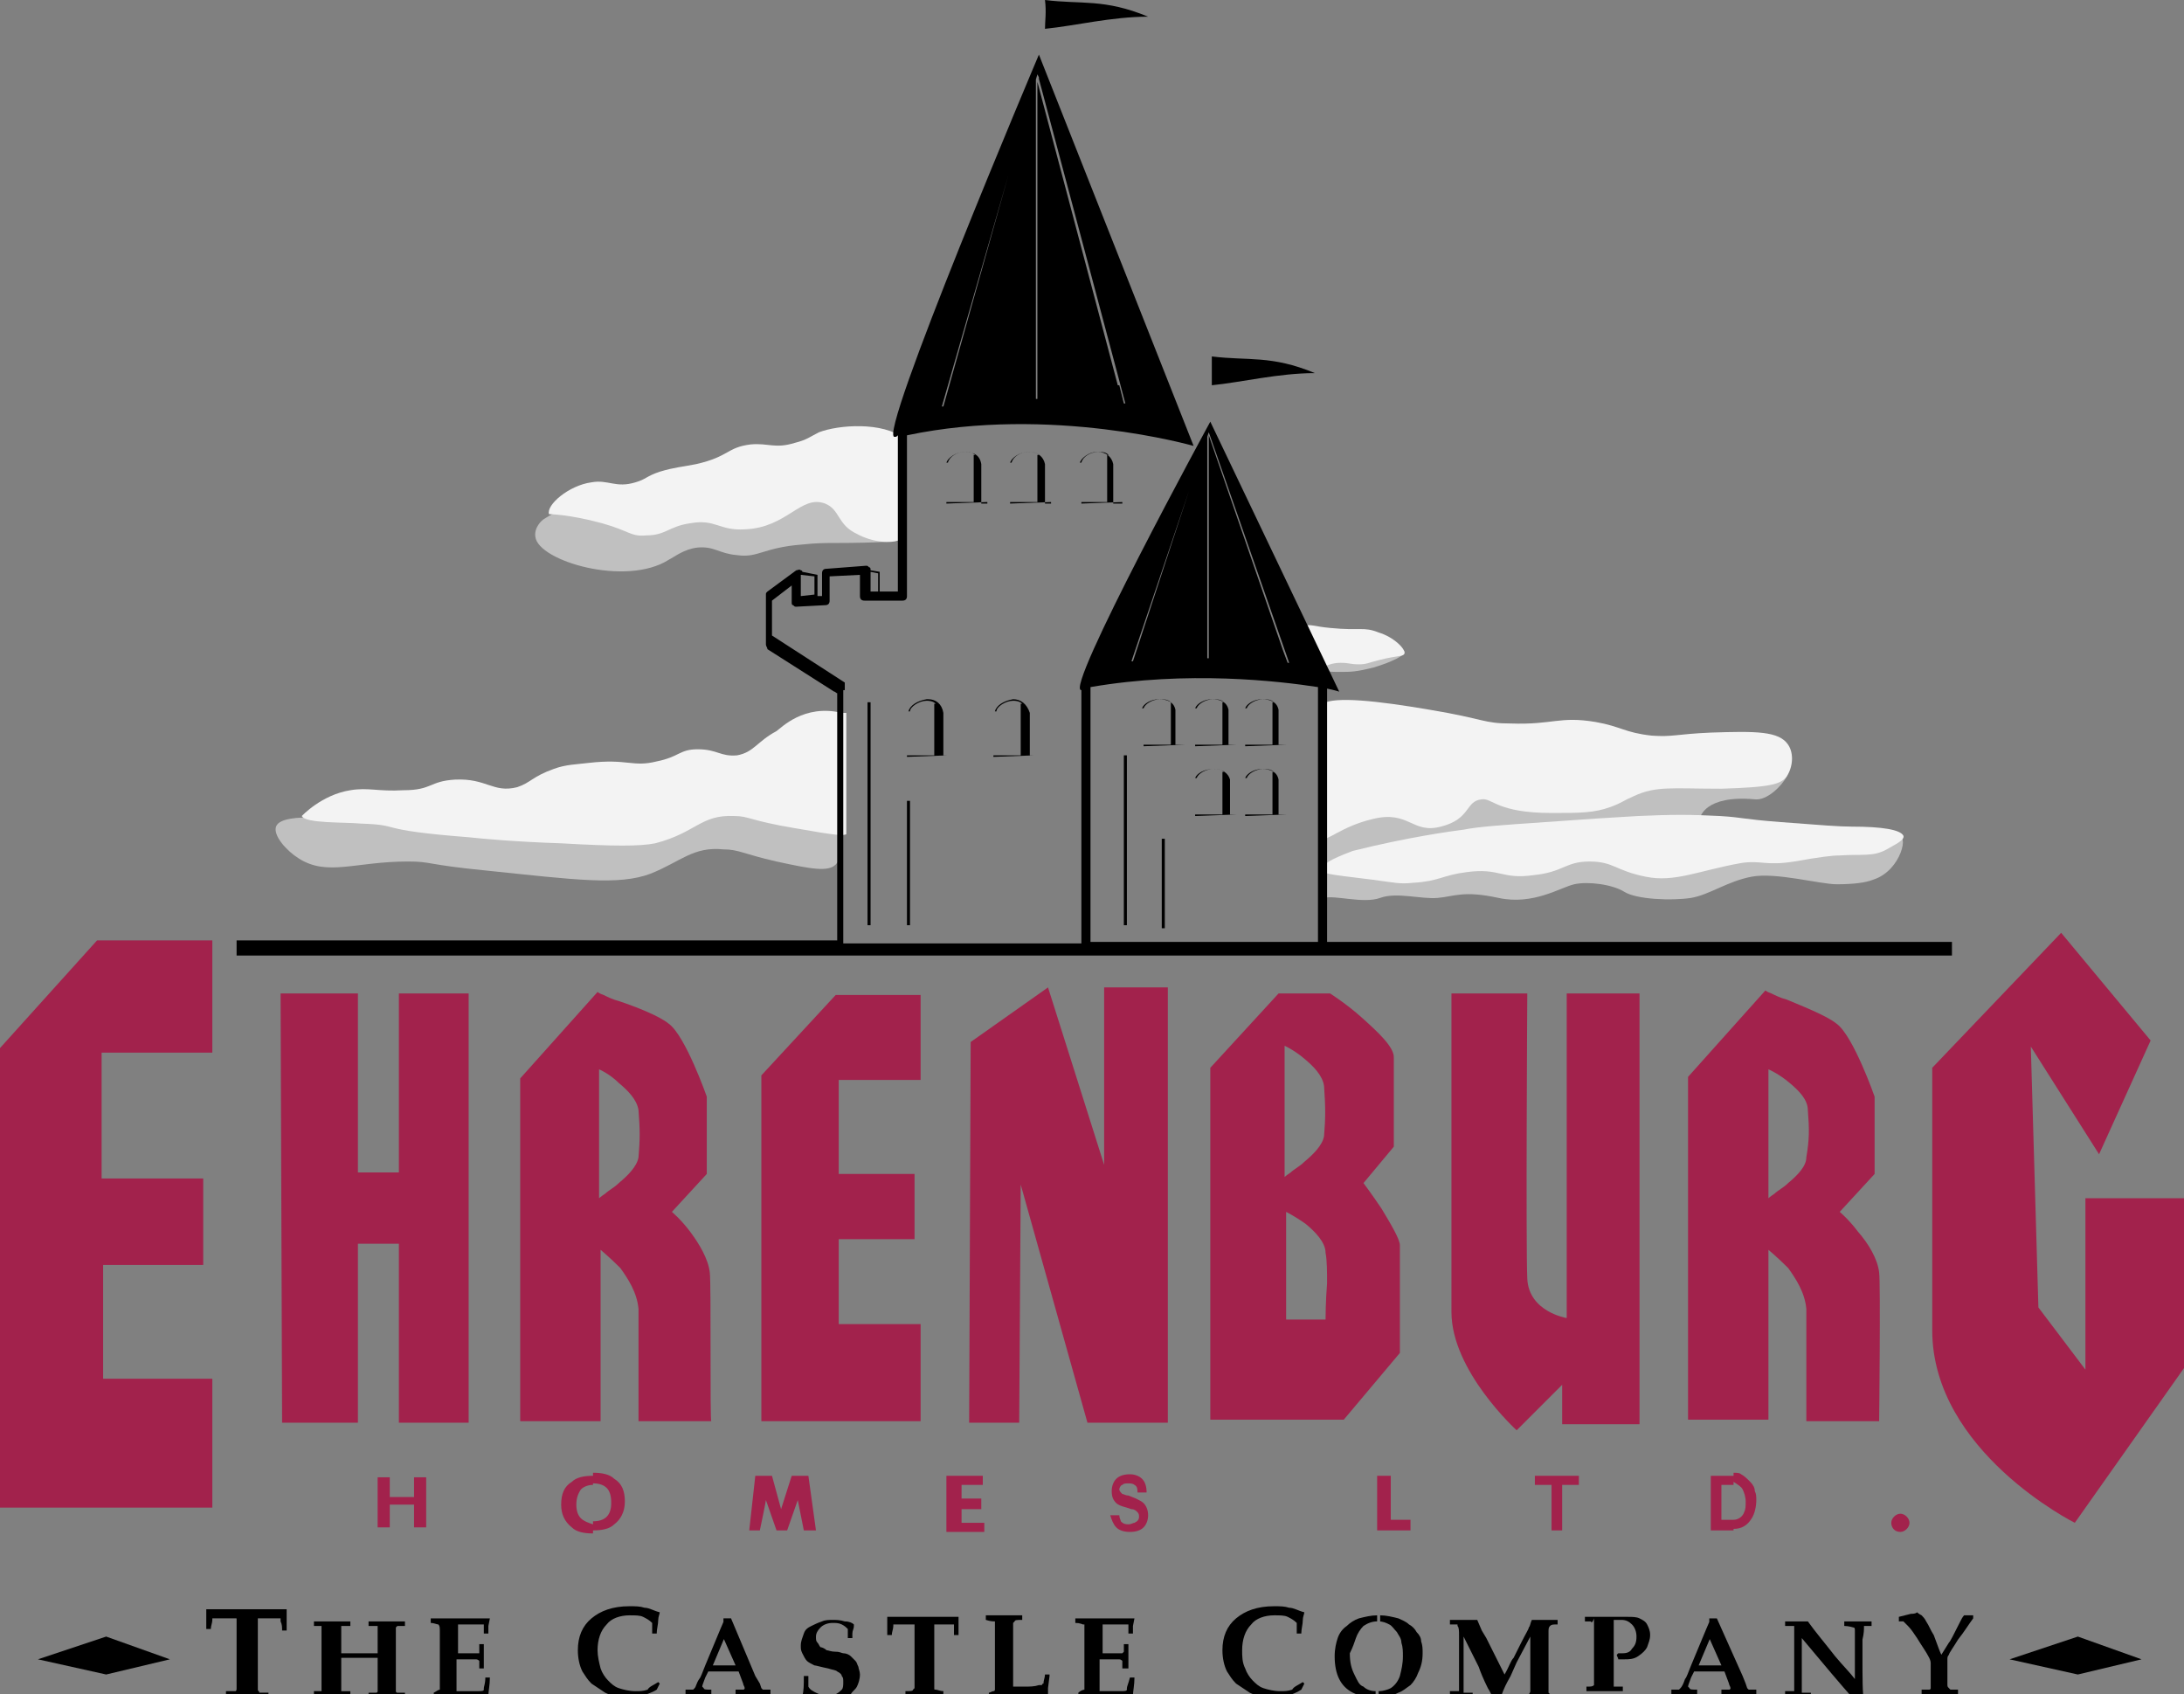 <?xml version="1.0" encoding="utf-8"?>
<!-- Generator: Adobe Illustrator 28.3.0, SVG Export Plug-In . SVG Version: 6.00 Build 0)  -->
<svg version="1.2" baseProfile="tiny" id="Layer_1" xmlns="http://www.w3.org/2000/svg" xmlns:xlink="http://www.w3.org/1999/xlink"
	 x="0px" y="0px" width="144px" height="111.7px" viewBox="0 0 144 111.7" overflow="visible" xml:space="preserve">
<rect x="0" y="0" width="144" height="111.7" fill="#808080" stroke="none"/>
<g>
	<g>
		<path fill="#C0C0C0" d="M35.9,34.2c-0.2,0.1-0.7,0.6-0.6,1.2c0.2,1.6,6,3.3,8.8,1.5c0.4-0.2,1-0.7,1.9-0.8
			c1.1-0.1,1.4,0.4,2.6,0.5c1.4,0.2,1.7-0.5,4.3-0.7c0.9-0.1,1.6-0.1,2.1-0.1c2.6,0,4.8-0.1,4.6-0.3C54.6,31.5,41.5,30.6,35.9,34.2z
			"/>
		<path fill="#F3F3F3" d="M59.6,28.9c-1.4-1.1-4.3-0.9-5.6-0.4c-0.6,0.3-0.8,0.5-1.6,0.7c-1.3,0.4-1.7,0-2.9,0.1
			c-1.6,0.2-1.4,0.8-3.6,1.3c-1,0.2-1.4,0.2-2.4,0.5c-0.9,0.3-0.9,0.5-1.6,0.7c-1.3,0.4-1.8-0.2-2.9,0c-1.5,0.2-3,1.5-2.8,2.1
			c0,0,1.3,0,3.5,0.6c1.8,0.5,1.9,0.9,2.9,0.8c1.3,0,1.5-0.6,2.9-0.8c1.7-0.3,1.9,0.5,3.6,0.4c2.8-0.1,3.7-2.3,5.3-1.7
			c1,0.4,0.8,1.4,2.1,2c0.9,0.5,2.4,0.8,3.2,0.2V28.9z"/>
	</g>
	<g>
		<path fill="#C0C0C0" d="M55.1,57c-0.5,0.5-1.6,0.3-3.9-0.2c-2.2-0.5-2.5-0.8-3.5-0.8c-2-0.2-2.8,0.8-4.8,1.6
			c-2.1,0.8-5,0.4-10.8-0.2c-4.1-0.4-3.6-0.6-5.2-0.6c-3.5,0-5.3,1-7.2-0.2c-0.8-0.5-1.7-1.5-1.5-2.1c0.2-0.6,1.7-0.6,2.1-0.6
			c7.7-0.1,35.1-1.1,35.1-1.1S55.9,56.2,55.1,57z"/>
		<path fill="#F3F3F3" d="M55.5,47c-2.5-0.6-4,1-4.3,1.2c-1.3,0.7-1.5,1.4-2.6,1.6c-1.1,0.1-1.3-0.4-2.6-0.4c-1.2,0-1.2,0.5-2.7,0.8
			c-1.6,0.4-1.9-0.2-4.5,0.1c-0.8,0.1-1.5,0.1-2.3,0.4c-1.4,0.5-1.5,0.9-2.4,1.2c-1.6,0.4-2-0.6-4.1-0.5c-1.7,0.1-1.5,0.7-3.4,0.7
			c-1.7,0.1-2.3-0.2-3.5,0c-1.9,0.3-3.2,1.7-3.2,1.7c0.2,0.5,2.9,0.4,3.9,0.5c2.9,0.1,0.7,0.4,7.1,0.9c0.9,0.1,3.1,0.3,6.1,0.4
			c3.5,0.2,5.2,0.2,6.2,0c2.7-0.7,3-1.9,5.2-1.8c1,0,1,0.3,4,0.8c2.8,0.5,3.2,0.5,3.4,0.4V47z"/>
	</g>
	<g>
		<path fill="#C0C0C0" d="M87,51.4l19.4-0.4l11.4-0.6c0,0,0.3,0.2,0,0.8c-0.3,0.6-1.3,1.6-2.1,1.5c-3.3-0.3-3.6,1.2-3.6,1.2l5.3,1.9
			l5.2,0c0,0,1.6-0.2,2.5-0.6c0.8-0.4,0.3,2.2-1.6,2.8c-0.5,0.2-1.3,0.3-2.4,0.3c-1.1,0-4-0.8-5.6-0.5c-1.6,0.3-2.8,1.2-4,1.4
			c-1.3,0.2-3.6,0.1-4.4-0.4c-0.8-0.5-2.4-0.7-3.3-0.5s-2.7,1.4-5,0.9c-2.3-0.5-2.9-0.1-4,0s-2.7-0.4-3.8,0c-1.1,0.4-3-0.2-3.7,0
			v-1.9L87,51.4z"/>
		<path fill="#F3F3F3" d="M87.2,46.4c0.8-0.5,3.6-0.2,7.1,0.4c3.6,0.6,3.5,0.9,5.3,0.9c2.8,0.1,3.2-0.5,5.6-0.1
			c1.7,0.3,1.9,0.7,3.7,0.9c1.4,0.1,1.6-0.1,3.9-0.2c3-0.1,4.5-0.1,5.1,0.8c0.4,0.6,0.3,1.5-0.1,2.1c-0.4,0.5-1,0.7-4.3,0.8
			c-3.3,0-4.3-0.2-5.8,0.5c-0.7,0.3-0.7,0.4-1.5,0.7c-1.1,0.4-2,0.4-3.9,0.4c-3.6,0-3.9-1-4.6-0.9C96.6,52.8,97,54,95,54.5
			c-1.9,0.5-2.1-1.1-4.5-0.5c-2.1,0.5-3,1.5-3.4,1.3L87.2,46.4z"/>
		<path fill="#F3F3F3" d="M87.2,57.3c0,0.3,0,0.3,3.3,0.7c1.5,0.2,1.8,0.3,2.7,0.2c1.7-0.1,1.9-0.5,3.5-0.7c2.2-0.3,2.3,0.5,4.4,0.2
			c2-0.2,2.1-0.9,3.7-0.9c1.6,0,1.7,0.6,3.7,1c1.9,0.4,3.5-0.4,6.3-0.9c1.3-0.2,1.6,0.2,3.5-0.1c1.7-0.3,2.5-0.4,3-0.4
			c1.5-0.1,2.2,0.1,3.1-0.4c0.5-0.3,1.2-0.6,1.1-0.9c-0.2-0.4-1.4-0.6-3.4-0.6c-0.8,0-2.1-0.1-4.7-0.3c-2.6-0.2-2.4-0.3-4-0.4
			c-1.9-0.1-3.2-0.1-5.4,0c-1.8,0.1-3.3,0.2-6.1,0.4c-2.9,0.2-4.4,0.3-5.4,0.5c-0.8,0.1-3.7,0.5-7.3,1.4
			C87.6,56.7,87.2,57,87.2,57.3z"/>
	</g>
	<g>
		<path fill="#C0C0C0" d="M92.6,43c0,0.2-0.7,0.6-2,1c-1.2,0.3-1.5,0.3-2.3,0.3c-0.5,0-1.7,0-1.8-0.6c-0.1-0.5,0.2-0.6,0.8-0.9
			c0.9-0.4,1.7-0.3,2.4-0.2C91,42.8,92.6,42.6,92.6,43z"/>
		<path fill="#F3F3F3" d="M86.9,44c0.4,0.1,0.6-0.3,1.5-0.3c0.6,0,0.6,0.1,1.2,0.1c0.5,0,0.6-0.1,1.4-0.3c1.2-0.3,1.5-0.2,1.6-0.4
			c0.1-0.3-0.7-1.1-1.7-1.4c-1-0.4-1.2-0.1-3.2-0.3c-1.1-0.1-1.4-0.3-1.7-0.1C85.5,41.8,86.1,43.8,86.9,44z"/>
	</g>
	<polygon fill="#A2224C" points="6.4,62 0,69.1 0,99.4 14,99.4 14,90.9 6.8,90.9 6.8,83.4 13.4,83.4 13.4,77.7 6.7,77.7 6.7,69.4 
		14,69.4 14,62 6.4,62 	"/>
	<polygon fill="#A2224C" points="55.1,65.6 50.2,70.9 50.2,93.7 60.7,93.7 60.7,87.3 55.3,87.3 55.3,81.7 60.3,81.7 60.3,77.4 
		55.3,77.4 55.3,71.2 60.7,71.2 60.7,65.6 55.1,65.6 	"/>
	<polygon fill="#A2224C" points="18.5,65.5 23.6,65.5 23.6,77.3 26.3,77.3 26.3,65.5 30.9,65.5 30.9,93.8 26.3,93.8 26.3,82 
		23.6,82 23.6,93.8 18.6,93.8 18.5,65.5 	"/>
	<polygon fill="#A2224C" points="67.2,93.8 63.9,93.8 64,68.7 69.1,65.1 72.8,76.8 72.8,65.1 77,65.1 77,93.8 71.7,93.8 67.3,78.1 
		67.2,93.8 	"/>
	<path fill="#A2224C" d="M95.7,65.5h5l0,0c0,0-0.1,16.6,0,18.8c0.1,2.2,2.6,2.6,2.6,2.6l0,0V65.5h4.8v28.4H103v-2.6l-3,3l0,0
		c0,0-4.3-3.9-4.3-7.8C95.7,83.5,95.7,65.5,95.7,65.5L95.7,65.5L95.7,65.5z"/>
	<path fill="#A2224C" d="M127.4,70.4c0,0,0,9.3,0,17.3c0,8,9.4,12.7,9.4,12.7l0,0l7.2-10.2V79h-6.5v11.3l-3.1-4.1L133.9,69l4.5,7.1
		l3.4-7.5l-5.9-7.1L127.4,70.4L127.4,70.4z"/>
	<polygon fill="#A2224C" points="25.7,100.7 24.9,100.7 24.9,97.4 25.7,97.4 25.7,98.7 27.3,98.7 27.3,97.4 28.1,97.4 28.1,100.7 
		27.3,100.7 27.3,99.2 25.7,99.2 25.7,100.7 	"/>
	<path fill="#A2224C" d="M39.1,97.8L39.1,97.8c0.4,0,0.7,0.1,0.9,0.3c0.2,0.2,0.3,0.5,0.3,1c0,0.4-0.1,0.7-0.3,0.9
		c-0.2,0.2-0.5,0.3-0.9,0.3l0,0v0.6l0,0c0.6,0,1.1-0.1,1.4-0.4c0.4-0.3,0.7-0.8,0.7-1.5c0-0.7-0.2-1.2-0.7-1.5l0,0l0,0
		c-0.3-0.3-0.8-0.4-1.4-0.4l0,0V97.8z M38.3,100.1c-0.2-0.2-0.3-0.5-0.3-0.9c0-0.4,0.1-0.7,0.3-1c0.2-0.2,0.5-0.3,0.8-0.3v-0.6
		c-0.6,0-1.1,0.1-1.4,0.4c-0.5,0.3-0.7,0.8-0.7,1.5c0,0.6,0.2,1.1,0.7,1.5c0.3,0.3,0.8,0.4,1.4,0.4v-0.6
		C38.8,100.4,38.5,100.3,38.3,100.1L38.3,100.1L38.3,100.1z"/>
	<path fill="#A2224C" d="M51.5,99.5l0.7-2.2h1.1l0.5,3.6H53l0,0c0,0-0.4-2-0.4-2l0,0l-0.7,2h-0.7l-0.7-2l0,0c0,0.1-0.4,2-0.4,2l0,0
		h-0.7l0.4-3.6h1.1L51.5,99.5L51.5,99.5z"/>
	<polygon fill="#A2224C" points="62.4,97.3 62.4,101 64.9,101 64.9,100.4 63.4,100.4 63.4,99.5 64.7,99.5 64.7,98.8 63.4,98.8 
		63.4,97.9 64.8,97.9 64.8,97.3 62.4,97.3 	"/>
	<path fill="#A2224C" d="M73.6,100.7c0.2,0.2,0.5,0.3,0.9,0.3c0.4,0,0.7-0.1,0.9-0.3c0.2-0.2,0.3-0.5,0.3-0.8c0-0.3-0.1-0.6-0.3-0.8
		c-0.1-0.1-0.3-0.2-0.5-0.3l0,0l-0.5-0.2l0,0c-0.2,0-0.3-0.1-0.4-0.1c-0.1-0.1-0.2-0.2-0.2-0.3c0-0.1,0.1-0.3,0.2-0.3
		c0.1-0.1,0.2-0.1,0.4-0.1c0.1,0,0.3,0,0.4,0.1C75,98,75,98.2,75,98.4l0,0h0.6l0,0c0-0.4-0.1-0.7-0.3-0.9c-0.2-0.2-0.5-0.3-0.8-0.3
		c-0.4,0-0.7,0.1-0.9,0.3c-0.2,0.2-0.3,0.5-0.3,0.8c0,0.4,0.1,0.6,0.3,0.8c0.1,0.1,0.3,0.2,0.7,0.3l0,0l0.3,0.1l0,0
		c0.2,0,0.3,0.1,0.4,0.2c0.1,0.1,0.1,0.2,0.1,0.3c0,0.2-0.1,0.3-0.3,0.4c-0.1,0-0.2,0.1-0.4,0.1c-0.3,0-0.4-0.1-0.5-0.2
		c0-0.1-0.1-0.2-0.1-0.4l0,0h-0.6l0,0C73.3,100.2,73.4,100.5,73.6,100.7L73.6,100.7L73.6,100.7z"/>
	<polygon fill="#A2224C" points="90.8,100.9 90.8,97.3 91.7,97.3 91.7,100.2 93,100.2 93,100.9 90.8,100.9 	"/>
	<polygon fill="#A2224C" points="101.2,97.3 104.1,97.3 104.1,97.9 103,97.9 103,100.9 102.3,100.9 102.3,97.9 101.2,97.9 
		101.2,97.3 	"/>
	<path fill="#A2224C" d="M114.9,98.2c0.1,0.2,0.2,0.5,0.2,0.8c0,0.3,0,0.5-0.1,0.7c-0.1,0.3-0.4,0.5-0.7,0.5v0.6h0l0,0
		c0.5,0,0.9-0.2,1.2-0.7c0.2-0.3,0.3-0.8,0.3-1.2c0-0.2,0-0.4-0.1-0.6c0-0.2-0.1-0.4-0.3-0.6c-0.2-0.2-0.4-0.4-0.6-0.5
		c-0.1-0.1-0.3-0.1-0.5-0.1l0,0h0v0.6C114.6,97.9,114.8,98,114.9,98.2L114.9,98.2L114.9,98.2z M114.3,100.2
		C114.3,100.2,114.2,100.2,114.3,100.2L114.3,100.2h-0.8v-2.3h0.7l0,0c0,0,0.1,0,0.1,0v-0.6h-1.5l0,0v3.6h1.5V100.2z"/>
	<path fill="#A2224C" d="M125.3,101c0.3,0,0.6-0.3,0.6-0.6c0-0.3-0.3-0.6-0.6-0.6c-0.3,0-0.6,0.3-0.6,0.6
		C124.7,100.7,124.9,101,125.3,101L125.3,101L125.3,101z"/>
	<path fill="#A2224C" d="M46.8,83.9c-0.1-0.9-0.7-1.9-1.3-2.7c-0.6-0.8-1.2-1.3-1.2-1.3l2.3-2.5v-5.1c0,0-1.4-4-2.5-4.8
		C43.5,67,42,66.4,40.8,66c-0.4-0.1-0.8-0.3-1-0.4c-0.3-0.1-0.4-0.2-0.4-0.2l-5.1,5.7v22.6l5.3,0V82.4c0,0,0.6,0.5,1.3,1.2
		c0.5,0.7,1.1,1.6,1.2,2.7v3.8c0,1.8,0,3.6,0,3.6h4.8C46.8,93.8,46.9,84.6,46.8,83.9z M42.1,76.3c-0.1,0.6-0.7,1.2-1.3,1.7
		c-0.3,0.3-0.7,0.5-0.9,0.7c-0.3,0.2-0.4,0.3-0.4,0.3v-8.5c0,0,0.7,0.3,1.3,0.9c0.6,0.5,1.2,1.1,1.3,1.8
		C42.2,74.5,42.2,75.1,42.1,76.3z"/>
	<path fill="#A2224C" d="M123.9,83.9c-0.1-0.9-0.7-1.9-1.4-2.7c-0.6-0.8-1.2-1.3-1.2-1.3l2.3-2.5v-5.1c0,0-1.4-4-2.5-4.8
		c-0.6-0.5-2.1-1.1-3.3-1.6c-0.4-0.1-0.8-0.3-1-0.4c-0.3-0.1-0.4-0.2-0.4-0.2l-5.1,5.7v22.6l5.3,0V82.4c0,0,0.6,0.5,1.3,1.2
		c0.5,0.7,1.1,1.6,1.2,2.7v3.8c0,1.8,0,3.6,0,3.6h4.8C123.9,93.8,124,84.6,123.9,83.9z M119.1,76.3c0,0.6-0.6,1.2-1.2,1.7
		c-0.3,0.3-0.7,0.5-0.9,0.7c-0.3,0.2-0.4,0.3-0.4,0.3v-8.5c0,0,0.7,0.3,1.4,0.9c0.6,0.5,1.2,1.1,1.2,1.8
		C119.3,74.5,119.3,75.1,119.1,76.3z"/>
	<path fill="#A2224C" d="M91.1,79.7c-0.6-0.9-1.2-1.7-1.2-1.7l2-2.4c0,0,0-4.5,0-5.9c0-0.7-1.1-1.7-2.1-2.6c-1-0.9-2.1-1.6-2.1-1.6
		h-3.4l-4.5,4.9v23.2h8.8l3.7-4.4c0,0,0-6,0-7.1C92.3,81.7,91.7,80.7,91.1,79.7z M84.6,68.9c0,0,0.7,0.3,1.4,0.9
		c0.6,0.5,1.2,1.1,1.3,1.8c0.1,1.4,0.1,2.1,0,3.3c-0.1,0.6-0.7,1.2-1.3,1.7c-0.3,0.3-0.7,0.5-0.9,0.7c-0.3,0.2-0.4,0.3-0.4,0.3V68.9
		z M87.4,87h-2.6l0-7.1c0,0,0.6,0.3,1.3,0.8c0.6,0.5,1.3,1.2,1.3,1.9c0.1,0.5,0.1,1.3,0.1,2C87.4,85.8,87.4,87,87.4,87z"/>
	<polygon points="2.5,109.4 7,107.9 11.2,109.4 7,110.4 2.5,109.4 	"/>
	<polygon points="132.5,109.4 137,107.9 141.2,109.4 137,110.4 132.5,109.4 	"/>
	<path d="M14.9,111.8v-0.3l0,0c0.3,0,0.5,0,0.6,0c0.1,0,0.1-0.1,0.1-0.2c0-0.1,0-0.5,0-1l0,0v-2.5l0,0c0-0.7,0-1,0-1.1l0,0H15l0,0
		c-0.3,0-0.5,0-0.8,0c-0.1,0-0.2,0-0.2,0c0,0,0,0,0,0.1c0,0.2-0.1,0.4-0.1,0.6l0,0h-0.3l0,0c0-0.5,0-0.9,0-0.9c0-0.1,0-0.3,0-0.4
		l0,0l0,0l0,0c0.1,0,0.3,0,0.4,0c0.2,0,0.7,0,1.4,0l0,0h1.7l0,0c0.7,0,1.1,0,1.4,0c0.1,0,0.3,0,0.4,0l0,0l0,0l0,0c0,0.2,0,0.3,0,0.5
		c0,0,0,0.3,0,0.9l0,0h-0.3l0,0c0-0.2,0-0.4-0.1-0.6c0-0.1,0-0.2,0-0.2c0,0-0.1,0-0.1,0c-0.2,0-0.5,0-0.8,0l0,0h-0.6l0,0
		c0,0.1,0,0.5,0,1.1l0,0v2.5l0,0c0,0.6,0,0.9,0,1.1c0,0.1,0.1,0.1,0.1,0.2c0.1,0,0.3,0,0.6,0l0,0v0.3l0,0c-0.5,0-1,0-1.3,0
		C15.8,111.8,15.4,111.8,14.9,111.8L14.9,111.8L14.9,111.8z"/>
	<path d="M20.7,111.8v-0.3l0,0c0.2,0,0.4,0,0.4,0c0,0,0.1,0,0.1,0c0,0,0,0,0-0.1c0-0.1,0-0.3,0-0.5l0,0l0-0.7v-1.7l0-0.7l0,0
		c0-0.3,0-0.5,0-0.5c0,0,0-0.1,0-0.1c0,0-0.1,0-0.1,0c0,0-0.2,0-0.4,0l0,0v-0.3l0,0c0.4,0,0.8,0,1.3,0c0.4,0,0.8,0,1.1,0l0,0v0.3
		l0,0c-0.3,0-0.4,0-0.5,0c0,0-0.1,0-0.1,0c0,0,0,0.1,0,0.3c0,0.3,0,0.6,0,1.1l0,0v0.4l0,0c0.2,0,0.5,0,1.1,0c0.7,0,1.2,0,1.3,0l0,0
		v-0.4l0,0c0-0.4,0-0.6,0-0.7c0-0.3,0-0.5,0-0.6c0,0,0,0,0-0.1c0,0,0,0-0.1,0c0,0-0.2,0-0.5,0l0,0v-0.3l0,0c0.3,0,0.7,0,1.1,0
		c0.5,0,0.9,0,1.3,0l0,0v0.3l0,0c-0.3,0-0.4,0-0.4,0c-0.1,0-0.1,0-0.1,0c0,0,0,0-0.1,0.1c0,0.1,0,0.3,0,0.5l0,0l0,0.8v1.7l0,0.7l0,0
		c0,0.3,0,0.4,0,0.5c0,0,0,0.1,0.1,0.1c0,0,0,0,0.1,0c0,0,0.2,0,0.4,0l0,0v0.3l0,0c-0.4,0-0.8,0-1.3,0c-0.4,0-0.8,0-1.1,0l0,0v-0.3
		l0,0c0.3,0,0.4,0,0.5,0c0,0,0.1,0,0.1-0.1c0,0,0-0.1,0-0.3c0-0.3,0-0.6,0-1.1l0,0v-0.8l0,0c-0.1,0-0.5,0-1.1,0c-0.6,0-1,0-1.1,0
		c-0.1,0-0.2,0-0.2,0l0,0v0.8l0,0c0,0.4,0,0.6,0,0.7c0,0.3,0,0.5,0,0.6c0,0,0,0,0,0.1c0,0,0,0,0.1,0c0,0,0.2,0,0.5,0l0,0v0.3l0,0
		c-0.3,0-0.7,0-1.1,0C21.6,111.8,21.1,111.8,20.7,111.8L20.7,111.8L20.7,111.8z"/>
	<path d="M28.6,111.8v-0.2l0,0c0.2-0.1,0.3-0.2,0.4-0.2c0-0.1,0-0.3,0-0.5c0-0.4,0-0.7,0-0.9l0,0v-1.7l0,0c0-0.1,0-0.3,0-0.7
		c0-0.3,0-0.4-0.1-0.5c0,0,0,0,0,0c-0.1,0-0.3-0.1-0.5-0.1l0,0v-0.3l0.9,0l0,0c0.2,0,0.3,0,0.5,0c0.3,0,0.7,0,1.1,0l0,0h0.8l0,0
		c0.1,0,0.3,0,0.5,0c0,0,0.1,0,0.1,0l0,0l0,0l-0.1,0.5l0,0c0,0,0,0.2,0,0.5l0,0h-0.3l0,0c0-0.3,0-0.5,0-0.5c0,0,0-0.1,0-0.1
		c0,0-0.1,0-0.3,0c-0.3,0-0.5,0-0.7,0c-0.2,0-0.4,0-0.7,0c0,0.3,0,0.6,0,1.1l0,0v0.8l0,0c0.2,0,0.3,0,0.5,0c0.1,0,0.3,0,0.6,0
		c0.1,0,0.2,0,0.3,0c0,0,0,0,0-0.1c0-0.1,0-0.3,0-0.5l0,0h0.3v0.8v0.8h-0.3l0,0c0-0.3,0-0.5,0-0.5c0,0-0.1-0.1-0.2-0.1
		c-0.2,0-0.4,0-0.7,0c-0.2,0-0.4,0-0.6,0l0,0v1.6l0,0c0,0.2,0,0.3,0,0.5c0.2,0,0.4,0,0.7,0c0.3,0,0.5,0,0.7,0c0.2,0,0.4,0,0.4-0.1
		c0,0,0,0,0-0.1c0-0.1,0.1-0.3,0.1-0.7l0,0h0.3l0,0c0,0.5-0.1,0.9-0.1,1.2l0,0l0,0l0,0c-0.2,0-0.4,0-0.7,0l0,0H31l0,0
		c-0.6,0-1,0-1.2,0C29.7,111.8,29.3,111.8,28.6,111.8L28.6,111.8L28.6,111.8z"/>
	<path d="M43.4,110.9l0.1,0.1l-0.2,0.4l0,0c-0.3,0.2-0.7,0.3-0.9,0.4c-0.3,0.1-0.6,0.1-1,0.1c-0.6,0-1.1-0.1-1.5-0.3
		c-0.3-0.2-0.6-0.4-0.9-0.6c-0.3-0.3-0.4-0.5-0.6-0.8c-0.2-0.4-0.3-0.9-0.3-1.4c0-0.9,0.3-1.6,0.9-2.1c0.6-0.5,1.4-0.8,2.5-0.8
		c0.4,0,0.7,0,1,0.1c0.3,0,0.6,0.2,1,0.3l0,0l0,0l0,0c0,0.1-0.1,0.3-0.1,0.5c0,0.3-0.1,0.6-0.1,0.9l0,0H43l0,0c0-0.3,0-0.5,0-0.7
		c-0.2-0.2-0.4-0.3-0.6-0.4c-0.2-0.1-0.5-0.1-0.9-0.1c-0.6,0-1.2,0.2-1.5,0.6c-0.4,0.4-0.6,1-0.6,1.7c0,0.4,0.1,0.8,0.2,1.2
		c0.1,0.3,0.3,0.6,0.5,0.8c0.2,0.2,0.4,0.4,0.7,0.5c0.3,0.1,0.7,0.2,1.1,0.2c0.3,0,0.5,0,0.8-0.1C42.8,111.2,43.1,111.1,43.4,110.9
		L43.4,110.9L43.4,110.9z"/>
	<path d="M48.5,109.8c-0.2,0-0.5,0-0.8,0l0,0v0.4h1L49,111l0,0c0,0.1,0.1,0.2,0.1,0.3c0,0,0,0.1-0.1,0.1c0,0-0.2,0-0.5,0l0,0v0.3
		l1.3,0l1,0v-0.3l0,0c-0.1,0-0.1,0-0.2,0c-0.1,0-0.2,0-0.2,0c0,0,0,0-0.1,0c0,0,0,0-0.1-0.1l0,0l-0.1-0.3l-0.3-0.5l-1.6-3.8h-0.5
		l0,0.1v1.2L48.5,109.8L48.5,109.8z M47.8,109.8c-0.3,0-0.5,0-0.8,0l0,0l0.8-1.9l0,0v-1.2l-0.3,0.7l-1,2.4l0,0
		c-0.2,0.5-0.3,0.8-0.4,0.9c-0.2,0.3-0.2,0.5-0.3,0.6c0,0-0.1,0.1-0.1,0.1c0,0-0.1,0-0.1,0c0,0-0.2,0-0.4,0l0,0v0.3l0.8,0l0.9,0l0,0
		v-0.3l0,0c-0.3,0-0.5,0-0.5-0.1c0,0-0.1-0.1-0.1-0.1c0-0.1,0.1-0.3,0.2-0.6l0,0l0.2-0.4h1V109.8z"/>
	<path d="M56.2,108h-0.3l0,0c0-0.3,0-0.5,0-0.6c-0.1-0.1-0.2-0.2-0.4-0.3c-0.2-0.1-0.4-0.1-0.6-0.1c-0.3,0-0.6,0.1-0.8,0.3
		c-0.2,0.2-0.3,0.4-0.3,0.6c0,0.2,0,0.3,0.1,0.4c0.1,0.1,0.1,0.2,0.2,0.3c0.1,0,0.3,0.1,0.4,0.2c0.1,0,0.3,0.1,0.6,0.1
		c0.3,0,0.4,0.1,0.5,0.1c0.2,0,0.4,0.1,0.5,0.2c0.1,0.1,0.2,0.2,0.3,0.3c0.1,0.1,0.1,0.2,0.2,0.4c0,0.1,0.1,0.3,0.1,0.5
		c0,0.3-0.1,0.6-0.2,0.8c-0.1,0.2-0.3,0.3-0.4,0.5c-0.2,0.2-0.4,0.3-0.5,0.3c-0.3,0.1-0.7,0.2-1.1,0.2c-0.3,0-0.6,0-0.8-0.1
		c-0.2,0-0.5-0.2-0.8-0.3c0.1-0.3,0.1-0.7,0.1-1.3l0,0h0.3l0,0c0,0.2,0,0.4,0,0.7c0.1,0.2,0.3,0.3,0.5,0.4c0.2,0.1,0.5,0.2,0.7,0.2
		c0.3,0,0.5,0,0.6-0.1c0.2-0.1,0.3-0.2,0.4-0.3c0.1-0.1,0.1-0.3,0.1-0.5c0-0.2,0-0.3-0.1-0.4c0-0.1-0.1-0.2-0.3-0.3
		c-0.1-0.1-0.3-0.1-0.6-0.2c-0.5-0.1-0.8-0.2-0.9-0.2c-0.2-0.1-0.4-0.2-0.5-0.3c-0.1-0.1-0.2-0.3-0.3-0.5c-0.1-0.2-0.1-0.3-0.1-0.5
		c0-0.3,0.1-0.5,0.2-0.8c0.1-0.3,0.3-0.4,0.5-0.5c0.2-0.1,0.4-0.2,0.7-0.3c0.2-0.1,0.5-0.1,0.7-0.1s0.5,0,0.8,0.1
		c0.3,0,0.5,0.1,0.6,0.2l0,0l0,0.1l0,0c0,0.2-0.1,0.3-0.1,0.5C56.2,107.5,56.2,107.7,56.2,108L56.2,108L56.2,108z"/>
	<path d="M59.7,111.8v-0.3l0,0c0.3,0,0.5,0,0.5-0.1c0,0,0.1-0.1,0.1-0.1c0-0.1,0-0.4,0-1l0,0v-2.2l0,0c0-0.6,0-0.9,0-1l0,0h-0.5l0,0
		c-0.3,0-0.5,0-0.7,0c-0.1,0-0.1,0-0.2,0c0,0,0,0.1,0,0.1c0,0.2-0.1,0.4-0.1,0.6l0,0h-0.3l0,0c0-0.5,0-0.8,0-0.8c0-0.1,0-0.2,0-0.4
		l0,0l0,0l0,0c0.1,0,0.2,0,0.4,0c0.2,0,0.6,0,1.2,0l0,0h1.5l0,0c0.6,0,1,0,1.3,0c0.1,0,0.2,0,0.3,0l0,0l0,0l0,0c0,0.2,0,0.3,0,0.4
		c0,0,0,0.3,0,0.8l0,0h-0.3l0,0c0-0.2,0-0.4,0-0.5c0-0.1,0-0.1,0-0.2c0,0-0.1,0-0.1,0c-0.2,0-0.5,0-0.7,0l0,0h-0.5l0,0
		c0,0.1,0,0.4,0,1l0,0v2.2l0,0c0,0.5,0,0.8,0,1c0,0.1,0,0.1,0.1,0.1c0.1,0,0.3,0.1,0.5,0.1l0,0v0.3l0,0c-0.5,0-0.9,0-1.2,0
		C60.5,111.8,60.1,111.8,59.7,111.8L59.7,111.8L59.7,111.8z"/>
	<path d="M65.2,111.8v-0.2l0,0c0.1,0,0.2-0.1,0.3-0.1c0.1,0,0.1-0.1,0.1-0.1c0,0,0,0,0,0c0-0.1,0-0.3,0-0.7c0-0.4,0-0.8,0-1.4
		c0-0.8,0-1.3,0-1.5c0-0.5,0-0.7,0-0.8c0,0,0,0,0-0.1c-0.1,0-0.3,0-0.6-0.1l0,0v-0.3l0,0c0.3,0,0.7,0,1.1,0c0.5,0,0.9,0,1.3,0l0,0
		v0.3l0,0c-0.3,0-0.5,0-0.5,0.1c0,0,0,0-0.1,0.1c0,0,0,0.2,0,0.5c0,0.3,0,0.6,0,1c0,0,0,0.4,0,1.1c0,0.3,0,0.7,0,1
		c0,0.3,0,0.5,0,0.6c0.3,0,0.6,0,0.7,0c0.4,0,0.7,0,1-0.1c0.1,0,0.2,0,0.2,0c0,0,0-0.1,0.1-0.1c0-0.2,0.1-0.4,0.1-0.6l0,0h0.3l0,0
		c0,0.1,0,0.1,0,0.1l0,0l-0.1,0.8l0,0c0,0.2,0,0.4,0,0.4c-0.1,0-0.2,0-0.2,0c-0.1,0-0.4,0-0.7,0c0,0-0.3,0-0.9,0c-0.4,0-0.7,0-0.8,0
		C66.1,111.8,65.7,111.8,65.2,111.8L65.2,111.8L65.2,111.8z"/>
	<path d="M71.1,111.8v-0.2l0,0c0.1-0.1,0.3-0.2,0.4-0.2c0-0.1,0-0.3,0-0.5c0-0.4,0-0.7,0-0.9l0,0v-1.7l0,0c0-0.1,0-0.3,0-0.7
		c0-0.3,0-0.4,0-0.5c0,0,0,0-0.1,0c0,0-0.2-0.1-0.5-0.1l0,0v-0.3l0.9,0l0,0c0.2,0,0.3,0,0.5,0c0.3,0,0.7,0,1.1,0l0,0h0.8l0,0
		c0.1,0,0.3,0,0.5,0c0,0,0,0,0.1,0l0,0l0,0l-0.1,0.5l0,0c0,0,0,0.2,0,0.5l0,0h-0.3l0,0c0-0.3,0-0.5,0-0.5c0,0,0-0.1,0-0.1
		c0,0-0.1,0-0.3,0c-0.2,0-0.5,0-0.7,0c-0.2,0-0.5,0-0.7,0c0,0.3,0,0.6,0,1.1l0,0v0.8l0,0c0.2,0,0.3,0,0.5,0c0,0,0.3,0,0.6,0
		c0.1,0,0.2,0,0.2,0c0,0,0,0,0.1-0.1c0-0.1,0-0.3,0-0.5l0,0h0.3l0,0.8l0,0.8H74l0,0c0-0.3,0-0.5,0-0.5c0,0-0.1-0.1-0.2-0.1
		c-0.2,0-0.4,0-0.7,0c-0.3,0-0.4,0-0.6,0l0,0v1.6l0,0c0,0.2,0,0.3,0,0.5c0.2,0,0.5,0,0.7,0c0.3,0,0.5,0,0.7,0c0.2,0,0.4,0,0.4-0.1
		c0,0,0,0,0-0.1c0-0.1,0.1-0.3,0.2-0.7l0,0h0.3l0,0c0,0.5-0.1,0.9-0.1,1.2l0,0l0,0l0,0c-0.2,0-0.4,0-0.7,0l0,0h-0.6l0,0
		c-0.6,0-1,0-1.2,0C72.3,111.8,71.9,111.8,71.1,111.8L71.1,111.8L71.1,111.8z"/>
	<path d="M85.9,110.9l0.1,0.1l-0.2,0.4l0,0c-0.3,0.2-0.6,0.3-0.9,0.4c-0.3,0.1-0.6,0.1-1,0.1c-0.6,0-1.1-0.1-1.5-0.3
		c-0.3-0.2-0.6-0.4-0.9-0.6c-0.3-0.3-0.4-0.5-0.6-0.8c-0.2-0.4-0.3-0.9-0.3-1.4c0-0.9,0.3-1.6,0.9-2.1c0.6-0.5,1.4-0.8,2.5-0.8
		c0.4,0,0.7,0,1,0.1c0.3,0,0.6,0.2,1,0.3l0,0l0,0l0,0c0,0.1-0.1,0.3-0.1,0.5c0,0.3-0.1,0.6-0.1,0.9l0,0h-0.3l0,0c0-0.3,0-0.5,0-0.7
		c-0.2-0.2-0.4-0.3-0.6-0.4c-0.2-0.1-0.5-0.1-0.9-0.1c-0.6,0-1.2,0.2-1.5,0.6c-0.4,0.4-0.6,1-0.6,1.7c0,0.4,0,0.8,0.2,1.2
		c0.1,0.3,0.3,0.6,0.5,0.8c0.2,0.2,0.4,0.4,0.7,0.5c0.3,0.1,0.7,0.2,1.1,0.2c0.3,0,0.5,0,0.8-0.1C85.3,111.2,85.6,111.1,85.9,110.9
		L85.9,110.9L85.9,110.9z"/>
	<path d="M90.9,106.9c0.3,0,0.5,0.1,0.7,0.2c0.2,0.1,0.3,0.3,0.5,0.5c0.1,0.2,0.3,0.4,0.3,0.7c0.1,0.3,0.1,0.6,0.1,0.9
		c0,0.5-0.1,0.9-0.2,1.3c-0.1,0.3-0.3,0.6-0.6,0.8c-0.2,0.1-0.5,0.2-0.8,0.2c0,0,0,0,0,0v0.4c0.5,0,0.9-0.1,1.3-0.3
		c0.3-0.1,0.5-0.3,0.8-0.5c0.2-0.2,0.4-0.5,0.5-0.8c0.2-0.4,0.3-0.8,0.3-1.3c0-0.3,0-0.5-0.1-0.8c0-0.2-0.1-0.4-0.3-0.6
		c-0.1-0.2-0.3-0.4-0.5-0.5c-0.2-0.2-0.5-0.3-0.7-0.4c-0.4-0.1-0.8-0.2-1.2-0.2c0,0,0,0,0,0V106.9z M89.4,108
		c0.1-0.3,0.3-0.6,0.5-0.8c0.3-0.2,0.6-0.3,0.9-0.3c0,0,0,0,0,0v-0.4c-0.4,0-0.8,0.1-1.2,0.2c-0.3,0.1-0.6,0.3-0.8,0.5
		c-0.3,0.2-0.5,0.5-0.6,0.8c-0.1,0.3-0.2,0.7-0.2,1.2c0,0.6,0.1,1.1,0.3,1.5l0,0l0,0c0.2,0.4,0.5,0.7,0.9,0.9
		c0.4,0.2,0.9,0.3,1.4,0.3c0,0,0.1,0,0.1,0v-0.4c-0.3,0-0.6-0.1-0.8-0.3c-0.3-0.1-0.4-0.4-0.6-0.8c-0.2-0.4-0.3-0.8-0.3-1.4
		C89.2,108.6,89.3,108.3,89.4,108L89.4,108L89.4,108z"/>
	<path d="M95.6,111.8v-0.3l0,0c0.3,0,0.4,0,0.5,0c0,0,0,0,0.1,0c0,0,0-0.1,0-0.2c0-0.1,0-0.4,0-0.9c0-0.2,0-0.6,0-1.2
		c0-0.5,0-1,0-1.3c0-0.4,0-0.6-0.1-0.7c0,0,0-0.1,0-0.1c0,0,0,0-0.1,0c-0.2,0-0.3,0-0.4,0l0,0v-0.3l0,0c0.5,0,0.9,0,1,0
		c0.3,0,0.5,0,0.8,0l0,0l0.3,0.7l0.3,0.5l1.2,2.4l0,0c0.3-0.5,0.4-0.9,0.6-1.1l0,0l0.5-1l0,0c0.3-0.6,0.5-0.9,0.5-1
		c0.1-0.1,0.1-0.3,0.2-0.5c0.3,0,0.5,0,0.6,0l0,0l1.1,0v0.3h0l0,0c-0.3,0-0.4,0-0.5,0.1c-0.1,0.1-0.1,0.2-0.1,0.4c0,0.2,0,0.4,0,0.5
		l0,0v1v1.3l0,0c0,0.3,0,0.5,0,0.5c0,0.3,0,0.5,0,0.6c0,0,0,0.1,0,0.1c0,0,0,0,0.1,0.1c0,0,0.2,0,0.5,0l0,0v0.3l-1.2,0l-1.2,0v-0.3
		l0,0c0.3,0,0.5,0,0.5,0c0,0,0.1-0.1,0.1-0.2c0-0.1,0-0.4,0-0.9l0,0v-2.7l-0.9,1.7l-0.4,0.9l0,0c-0.1,0.2-0.3,0.5-0.5,1
		c-0.1,0.3-0.2,0.5-0.3,0.6l0,0h-0.3l0,0c-0.1-0.2-0.2-0.5-0.4-0.8c-0.3-0.6-0.5-1.1-0.6-1.4l0,0l-1-2v1.8l0,0c0,0.3,0,0.7,0,1.1
		c0,0.4,0,0.7,0,0.7c0,0.1,0,0.1,0,0.1c0,0,0,0,0.1,0c0,0,0.2,0,0.5,0l0,0v0.3l0,0c-0.3,0-0.6,0-0.9,0
		C96.1,111.8,95.8,111.8,95.6,111.8L95.6,111.8L95.6,111.8z"/>
	<path d="M104.9,106.9l-0.4,0v-0.3l1.1,0l1.7,0l0,0c0.3,0,0.6,0,0.8,0.1c0.2,0.1,0.4,0.2,0.5,0.4c0.1,0.2,0.2,0.4,0.2,0.7
		c0,0.3-0.1,0.5-0.2,0.8c-0.1,0.2-0.3,0.4-0.6,0.6c-0.3,0.2-0.6,0.2-0.9,0.2c-0.1,0-0.2,0-0.2,0c-0.1,0-0.1,0-0.2,0
		c0-0.1-0.1-0.2-0.1-0.3l0,0l0.1-0.1l0,0c0,0,0.1,0,0.2,0c0,0,0.1,0,0.1,0c0.3,0,0.5-0.1,0.6-0.3c0.2-0.2,0.3-0.4,0.3-0.8
		c0-0.3-0.1-0.6-0.3-0.8c-0.2-0.2-0.4-0.3-0.7-0.3c-0.1,0-0.3,0-0.5,0c0,0.1,0,0.4,0,0.7l0,0l0,0.7v1.4l0,0c0,0.3,0,0.7,0,1.1
		c0,0.2,0,0.3,0,0.4c0,0,0,0,0,0.1c0,0,0.1,0,0.1,0l0,0l0.5,0v0.3l0,0c-0.6,0-1.1,0-1.4,0c-0.4,0-0.7,0-1,0l0,0v-0.3l0,0
		c0.3,0,0.4,0,0.5-0.1c0,0,0,0,0,0c0,0,0-0.1,0-0.3c0-0.4,0-0.8,0-1.3l0,0v-1.3v-0.7l0,0c0-0.3,0-0.5,0-0.5c0-0.1,0-0.1,0-0.2
		c0,0,0,0,0-0.1C105,107,104.9,107,104.9,106.9L104.9,106.9L104.9,106.9z"/>
	<path d="M113.5,109.8c-0.2,0-0.5,0-0.8,0l0,0v0.4h1l0.3,0.8l0,0c0,0.1,0.1,0.2,0.1,0.3c0,0,0,0.1-0.1,0.1c0,0-0.2,0-0.5,0l0,0v0.3
		l1.3,0l1,0v-0.3l0,0c-0.1,0-0.1,0-0.2,0c-0.1,0-0.2,0-0.2,0c0,0-0.1,0-0.1,0c0,0,0,0-0.1-0.1l0,0l-0.1-0.3l-0.2-0.5l-1.7-3.8h-0.5
		l0,0.1v1.2L113.5,109.8L113.5,109.8z M112.8,109.8c-0.3,0-0.5,0-0.8,0l0,0l0.8-1.9l0,0v-1.2l-0.3,0.7l-1,2.4l0,0
		c-0.2,0.5-0.3,0.8-0.4,0.9c-0.1,0.3-0.2,0.5-0.3,0.6c0,0-0.1,0.1-0.1,0.1c0,0-0.1,0-0.1,0c0,0-0.2,0-0.4,0l0,0v0.3l0.8,0l0.9,0l0,0
		v-0.3l0,0c-0.3,0-0.5,0-0.5-0.1c0,0-0.1-0.1-0.1-0.1c0-0.1,0.1-0.3,0.2-0.6l0,0l0.2-0.4h1V109.8z"/>
	<path d="M117.7,111.8v-0.3l0,0c0.3,0,0.5,0,0.5,0c0,0,0,0,0.1,0c0,0,0-0.1,0-0.1c0-0.1,0-0.3,0-0.7c0-0.2,0-0.5,0-0.8l0,0v-1.2
		l0-1.1l0,0c0-0.2,0-0.3,0-0.3c0-0.1,0-0.1,0-0.1c0,0-0.1,0-0.1,0c0,0-0.2,0-0.5,0l0,0v-0.3l0,0c0.3,0,0.5,0,0.7,0l0,0l0.5,0h0.3
		l0,0c0.5,0.7,1.1,1.4,1.8,2.3c0.5,0.6,1,1.1,1.3,1.5l0,0v-0.9l0,0c0-1.3,0-2.1,0-2.3c0-0.1,0-0.2-0.1-0.2c0,0-0.3-0.1-0.6-0.1l0,0
		v-0.3l0,0c0.3,0,0.6,0,0.8,0c0.3,0,0.6,0,1,0l0,0v0.3l0,0c-0.3,0-0.5,0-0.5,0c0,0,0,0,0,0.1c0,0.1,0,0.4-0.1,0.8c0,0.4,0,0.8,0,1
		c0,1.6,0,2.6,0.1,3l0,0l-0.1,0l0,0c-0.2,0-0.4-0.1-0.6-0.1c-0.8-0.9-1.9-2.2-3.4-4l0,0v1.8l0,0c0,0.4,0,0.8,0,1.2
		c0,0.3,0,0.5,0,0.5c0,0,0,0.1,0,0.1c0,0,0.1,0,0.1,0c0.2,0,0.3,0,0.4,0c0,0,0,0,0.1,0l0,0v0.3l0,0c-0.5,0-0.7,0-0.8,0
		C118.4,111.8,118.1,111.8,117.7,111.8L117.7,111.8L117.7,111.8z"/>
	<path d="M128,109.1l0.5-0.8l0,0c0.1-0.1,0.3-0.5,0.7-1.3c0.1-0.2,0.2-0.4,0.3-0.5l0,0h0.6v0.2l0,0c-0.3,0.4-0.6,0.9-1,1.4
		c-0.3,0.5-0.6,0.9-0.6,1c-0.1,0.1-0.1,0.2-0.1,0.3c0,0,0,0.1,0,0.3l0,0v0.6l0,0c0,0.3,0,0.5,0,0.7c0,0.2,0,0.2,0.1,0.3
		c0,0,0,0,0.1,0.1c0.1,0,0.2,0,0.5,0l0,0v0.3l0,0c-0.5,0-0.9,0-1.3,0c-0.4,0-0.8,0-1.1,0l0,0v-0.3l0,0c0.3,0,0.5,0,0.5,0
		c0,0,0.1,0,0.1-0.1c0,0,0-0.1,0-0.2c0-0.3,0-0.5,0-0.7l0,0v-0.7l0,0c0-0.1,0-0.2-0.1-0.4c-0.2-0.4-0.5-0.8-0.8-1.3
		c-0.2-0.3-0.4-0.6-0.6-0.8c-0.1-0.1-0.2-0.2-0.3-0.3c0,0-0.1,0-0.3,0l0,0v-0.3l0.8-0.2l0,0c0.1,0,0.3,0,0.4-0.1
		c0.1,0.1,0.3,0.2,0.3,0.2c0.1,0.1,0.2,0.2,0.3,0.4c0.2,0.3,0.3,0.6,0.5,0.9C127.8,108.6,127.9,108.9,128,109.1L128,109.1L128,109.1
		z"/>
	<g>
		<g>
			<path d="M87.5,62.1V45.4c0,0,0,0,0,0c0.5,0.1,0.8,0.2,0.8,0.2l-8.5-17.8c0,0-9.7,17.8-8.5,17.7c0,0,0,0,0,0c0,0,0,0,0,0v16.7
				H55.6V45.5l0.1,0l0-0.5l-4.8-3.1v-2.3l1.3-1v1.1c0,0.1,0,0.2,0.1,0.2c0.1,0.1,0.1,0.1,0.2,0.1l1.9-0.1c0.2,0,0.3-0.1,0.3-0.3V38
				l2-0.1v1.4c0,0.2,0.1,0.3,0.3,0.3h2.5c0.2,0,0.3-0.1,0.3-0.3V28.8c0,0,0-0.1,0-0.1c9.5-2,18.9,0.7,18.9,0.7L68.5,3.6
				c0,0-10.8,25.5-9.5,25.2c0.1,0,0.1,0,0.2-0.1V39h-1.2v-1.2c0,0,0-0.1,0-0.1l-0.6-0.1v0c0-0.1,0-0.2-0.1-0.2
				c-0.1-0.1-0.1-0.1-0.2-0.1l-2.6,0.2c-0.2,0-0.3,0.1-0.3,0.3v1.5l-0.3,0v-1.3c0,0,0-0.1,0-0.1l-1-0.2c0-0.1-0.1-0.1-0.1-0.1
				c-0.1-0.1-0.2,0-0.3,0l-1.9,1.4c-0.1,0.1-0.1,0.1-0.1,0.2v3.3c0,0.1,0.1,0.2,0.1,0.3l4.4,2.8c0.1,0,0.1,0.1,0.2,0.1c0,0,0,0,0,0
				v16.3H15.6V63h113.1v-0.9H87.5z M68.4,4.9L68.4,4.9L68.4,4.9l0.1,0.2h0v0.1l5.7,21.4l-0.1,0l-0.3-1.2l-0.1,0l-5.3-20v20.9h-0.1
				V5.2h0l0-0.1l-6.1,21.7l-0.1,0L68.4,4.9z M57.4,37.7l0.5,0.1V39h-0.5V37.7z M53.7,38v1.2l-0.9,0.1v-1.4c0,0,0,0,0,0L53.7,38z
				 M79.7,28.5L79.7,28.5L79.7,28.5l5.3,15.2l-0.1,0l-0.3-0.8l0,0l-4.9-14.2v14.7h-0.1V28.7l-4.9,14.9l-0.1,0L79.7,28.5z M86.9,45.4
				v16.7H71.9V45.4c0-0.1,0-0.1,0-0.1c6.4-1.1,12.4-0.4,15,0C86.9,45.3,86.9,45.3,86.9,45.4z"/>
		</g>
	</g>
	<path d="M68.9,0c2.4,0.3,3.9-0.1,6.8,1.1c-2.4,0-4.8,0.6-6.8,0.8C68.9,1.4,69,0.8,68.9,0L68.9,0L68.9,0z"/>
	<g>
		<path d="M65.1,33.1L65.1,33.1l-2.7,0.1v-0.1h1.8V30c0,0,0.1,0,0.1,0c-0.2-0.2-0.5-0.2-0.7-0.2c-0.5,0-1,0.3-1.1,0.7l-0.1,0
			c0.1-0.3,0.6-0.7,1.2-0.7c0.6,0,1,0.2,1.1,0.8v2.6H65.1z"/>
	</g>
	<g>
		<g>
			<rect x="68.8" y="33.1" width="0.1" height="0"/>
		</g>
	</g>
	<g>
		<g>
			<rect x="68.8" y="33.1" width="0.1" height="0"/>
		</g>
	</g>
	<g>
		<path d="M69.3,33.1L69.3,33.1l-2.7,0.1v-0.1h1.8V30c0,0,0.1,0,0.1,0c-0.2-0.2-0.5-0.2-0.7-0.2c-0.5,0-1,0.3-1.1,0.7l-0.1,0
			c0.1-0.3,0.6-0.7,1.2-0.7c0,0,0.1,0,0.1,0c0.5,0,0.9,0.3,1,0.8v2.6h-0.1v0h0.1v0H69.3z"/>
		<rect x="68.8" y="33.1" width="0" height="0"/>
	</g>
	<g>
		<g>
			<rect x="73.4" y="33.1" width="0.1" height="0"/>
		</g>
	</g>
	<g>
		<g>
			<rect x="73.4" y="33.1" width="0.1" height="0"/>
		</g>
	</g>
	<g>
		<path d="M74,33.1L74,33.1l-2.7,0.1v-0.1H73V30c0,0,0.1,0,0.1,0c-0.2-0.2-0.4-0.2-0.6-0.2h-0.1c-0.5,0-1,0.3-1.1,0.7l-0.1,0
			c0.1-0.3,0.6-0.7,1.1-0.7c0,0,0,0,0.1,0c0.5,0,0.9,0.3,1,0.8v2.6h-0.1v0h0.1v0H74z"/>
		<rect x="73.4" y="33.1" width="0" height="0"/>
	</g>
	<g>
		<g>
			<rect x="84.3" y="49.1" width="0.1" height="0"/>
		</g>
	</g>
	<g>
		<g>
			<rect x="84.3" y="49.1" width="0.1" height="0"/>
		</g>
	</g>
	<g>
		<path d="M84.8,49.1L84.8,49.1l-2.7,0.1v-0.1h1.8v-2.8c0,0,0,0,0.1,0c-0.2-0.2-0.5-0.2-0.7-0.2c-0.5,0-1,0.3-1.1,0.6l-0.1,0
			c0.1-0.3,0.6-0.6,1.1-0.6c0.6,0,1,0.2,1.1,0.7v2.3h-0.1v0h0.1v0H84.8z"/>
		<rect x="84.3" y="49.1" width="0" height="0"/>
	</g>
	<g>
		<g>
			<rect x="80.9" y="49.1" width="0.1" height="0"/>
		</g>
	</g>
	<g>
		<g>
			<rect x="80.9" y="49.1" width="0.1" height="0"/>
		</g>
	</g>
	<g>
		<path d="M81.5,49.1L81.5,49.1l-2.7,0.1v-0.1h1.8v-2.8c0,0,0,0,0.1,0c-0.2-0.2-0.5-0.2-0.7-0.2c-0.5,0-1,0.3-1.1,0.6l-0.1,0
			c0.1-0.3,0.6-0.6,1.1-0.6c0.6,0,1,0.2,1.1,0.7l0,0v2.3h-0.1v0H81v0H81.5z"/>
		<rect x="80.9" y="49.1" width="0" height="0"/>
	</g>
	<g>
		<g>
			<rect x="84.3" y="53.7" width="0.1" height="0"/>
		</g>
	</g>
	<g>
		<g>
			<path d="M84.8,53.7L84.8,53.7l-2.7,0.1v-0.1h1.8v-2.8c0,0,0.1,0,0.1,0c-0.2-0.2-0.5-0.2-0.7-0.2c-0.5,0-1,0.3-1.1,0.6l-0.1,0
				c0.1-0.3,0.6-0.6,1.1-0.6c0.6,0,1,0.2,1.1,0.7v2.3h-0.1v0h0.1v0H84.8z"/>
			<rect x="84.3" y="53.7" width="0.1" height="0"/>
		</g>
	</g>
	<g>
		<g>
			<rect x="80.9" y="53.7" width="0.1" height="0"/>
		</g>
	</g>
	<g>
		<g>
			<rect x="80.9" y="53.7" width="0.1" height="0"/>
		</g>
	</g>
	<g>
		<path d="M81.5,53.7L81.5,53.7l-2.7,0.1v-0.1h1.8v-2.8c0,0,0,0,0.1,0c-0.2-0.2-0.5-0.2-0.7-0.2c-0.5,0-1,0.3-1.1,0.6l-0.1,0
			c0.1-0.3,0.6-0.6,1.2-0.6c0,0,0.1,0,0.1,0c0.5,0,0.9,0.3,1,0.7l0,0v2.3h-0.1v0H81v0H81.5z"/>
	</g>
	<g>
		<g>
			<rect x="77.6" y="49.1" width="0.1" height="0"/>
		</g>
	</g>
	<g>
		<g>
			<rect x="77.6" y="49.1" width="0.1" height="0"/>
		</g>
	</g>
	<g>
		<path d="M78.1,49.1L78.1,49.1l-2.7,0.1v-0.1h1.8v-2.8c0,0,0,0,0,0c-0.2-0.2-0.5-0.2-0.7-0.2c-0.5,0-1,0.3-1.1,0.6l-0.1,0
			c0.1-0.3,0.6-0.6,1.1-0.6c0.6,0,1,0.2,1.1,0.7v2.3h-0.1v0h0.1v0H78.1z"/>
		<rect x="77.6" y="49.1" width="0" height="0"/>
	</g>
	<g>
		<g>
			<rect x="67.6" y="49.8" width="0.1" height="0"/>
		</g>
	</g>
	<g>
		<g>
			<rect x="67.6" y="49.8" width="0.1" height="0"/>
		</g>
	</g>
	<g>
		<path d="M68.2,49.8L68.2,49.8l-2.7,0.1v-0.1h1.8v-3.4c0,0,0,0,0.1,0c-0.2-0.2-0.5-0.2-0.6-0.2c-0.5,0-1.1,0.4-1.1,0.7l-0.1,0
			c0.1-0.4,0.6-0.7,1.2-0.8c0.5,0,0.9,0.3,1.1,0.9v2.8h-0.1v0h0.1v0H68.2z"/>
	</g>
	<g>
		<g>
			<rect x="62" y="49.8" width="0.1" height="0"/>
		</g>
	</g>
	<g>
		<g>
			<rect x="62" y="49.8" width="0.1" height="0"/>
		</g>
	</g>
	<g>
		<path d="M62.5,49.8L62.5,49.8l-2.7,0.1v-0.1h1.8v-3.4c0,0,0,0,0.1,0c-0.2-0.2-0.5-0.2-0.6-0.2c-0.5,0-1.1,0.4-1.1,0.7l-0.1,0
			c0.1-0.4,0.6-0.7,1.2-0.8c0,0,0,0,0.1,0c0.5,0,0.9,0.3,1,0.9v2.8H62v0h0.1v0H62.5z"/>
	</g>
	<g>
		<g>
			<rect x="57.2" y="46.3" width="0.2" height="14.7"/>
		</g>
	</g>
	<g>
		<g>
			<rect x="74.1" y="49.8" width="0.2" height="11.2"/>
		</g>
	</g>
	<g>
		<g>
			<rect x="59.8" y="52.8" width="0.2" height="8.2"/>
		</g>
	</g>
	<g>
		<g>
			<rect x="76.6" y="55.3" width="0.2" height="5.9"/>
		</g>
	</g>
	<g>
		<path d="M79.9,23.5c2.4,0.3,3.9-0.1,6.8,1.1c-2.4,0-4.8,0.6-6.8,0.8C79.9,24.9,79.9,24.3,79.9,23.5L79.9,23.5L79.9,23.5z"/>
	</g>
</g>
</svg>
